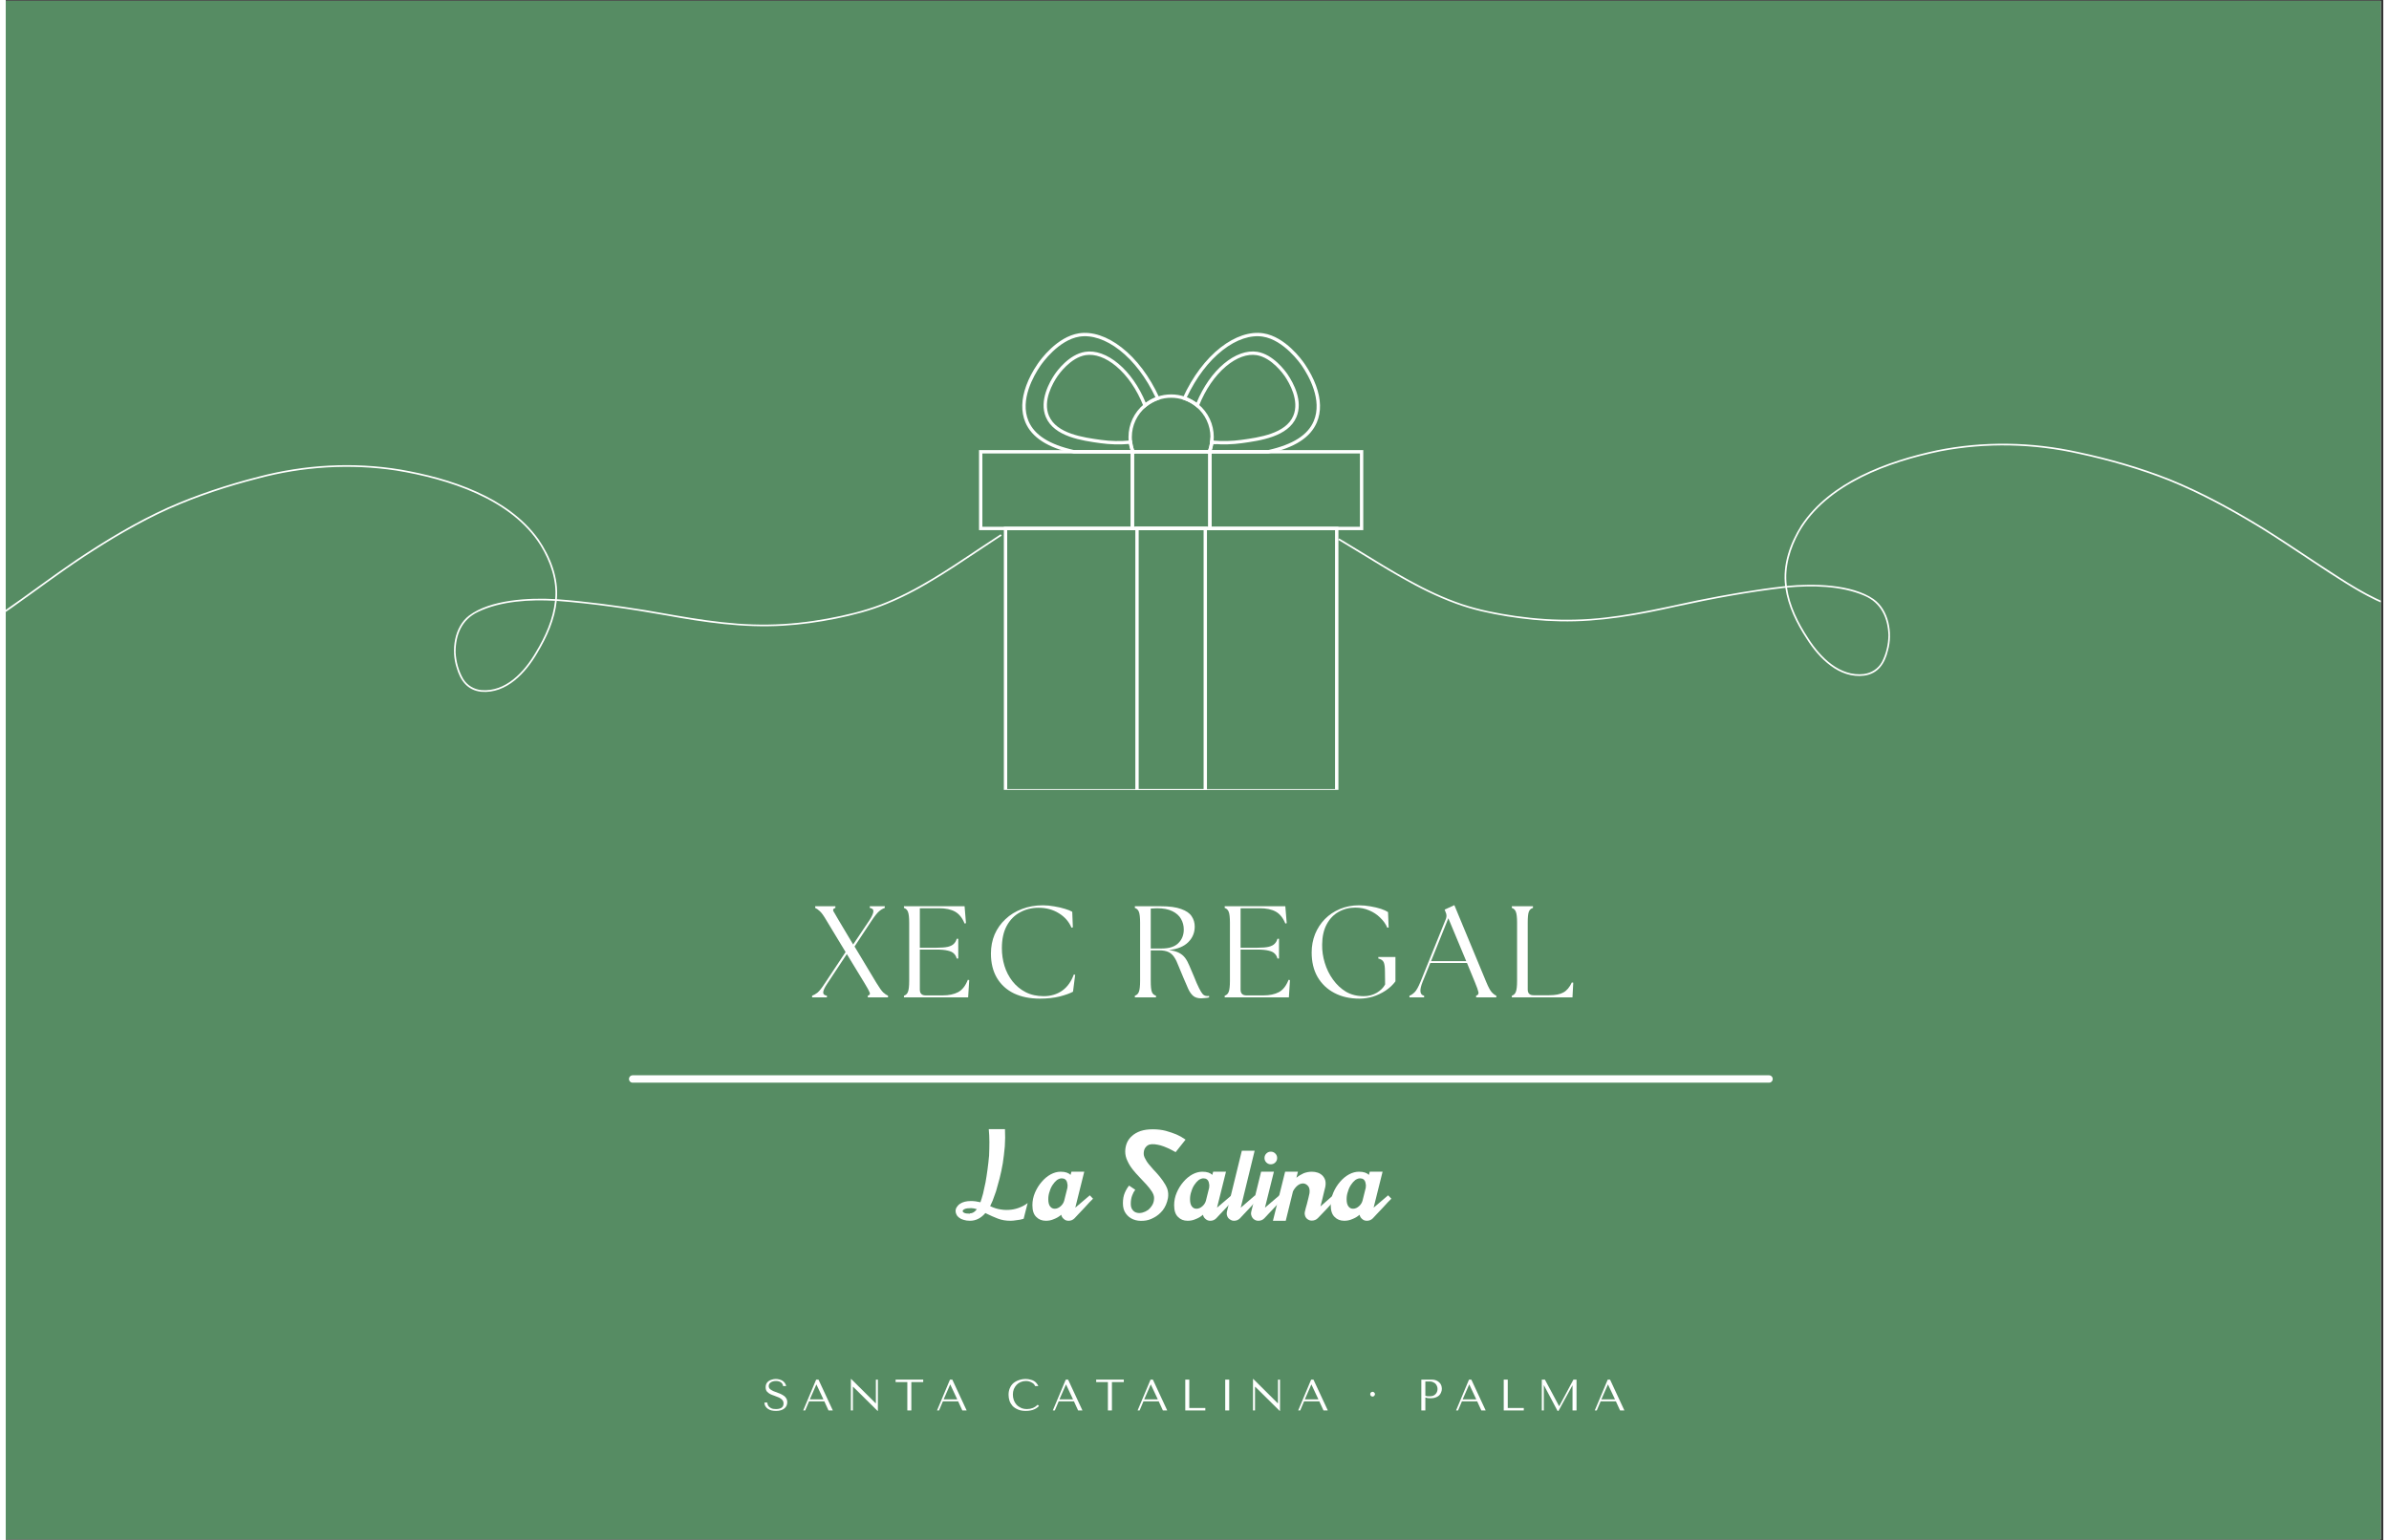 <svg xmlns="http://www.w3.org/2000/svg" xmlns:xlink="http://www.w3.org/1999/xlink" width="321" zoomAndPan="magnify" viewBox="0 0 240.75 156" height="207" preserveAspectRatio="xMidYMid meet" version="1.0"><rect x="0" y="0" width="240.75" height="156" fill="#333333" stroke="none"/><defs><g/><clipPath id="b003d49095"><path d="M 0 0.082 L 240.5 0.082 L 240.5 155.918 L 0 155.918 Z M 0 0.082 " clip-rule="nonzero"/></clipPath><clipPath id="12bf5aec64"><path d="M 119 33.555 L 134 33.555 L 134 46 L 119 46 Z M 119 33.555 " clip-rule="nonzero"/></clipPath><clipPath id="92a5bfe250"><path d="M 102 33.555 L 117 33.555 L 117 46 L 102 46 Z M 102 33.555 " clip-rule="nonzero"/></clipPath><clipPath id="9fee416ba7"><path d="M 101 53 L 135 53 L 135 80.004 L 101 80.004 Z M 101 53 " clip-rule="nonzero"/></clipPath><clipPath id="4016b3730d"><path d="M 114 53 L 122 53 L 122 80.004 L 114 80.004 Z M 114 53 " clip-rule="nonzero"/></clipPath><clipPath id="542e191d2e"><path d="M 98.539 45 L 115 45 L 115 54 L 98.539 54 Z M 98.539 45 " clip-rule="nonzero"/></clipPath><clipPath id="7ca6e2ab10"><path d="M 121 45 L 137.496 45 L 137.496 54 L 121 54 Z M 121 45 " clip-rule="nonzero"/></clipPath><clipPath id="63ea573e67"><path d="M 126 37 L 240.5 37 L 240.5 69 L 126 69 Z M 126 37 " clip-rule="nonzero"/></clipPath><clipPath id="52b524c1f1"><path d="M 264.777 44.895 L 205.562 124.105 L 126.953 65.34 L 186.168 -13.871 Z M 264.777 44.895 " clip-rule="nonzero"/></clipPath><clipPath id="05fc89c3b1"><path d="M 138.355 -49.613 L 60.75 54.203 L 187.367 148.855 L 264.973 45.043 Z M 138.355 -49.613 " clip-rule="nonzero"/></clipPath><clipPath id="0a11b11369"><path d="M 138.406 -49.574 L 60.801 54.238 L 187.125 148.672 L 264.73 44.859 Z M 138.406 -49.574 " clip-rule="nonzero"/></clipPath><clipPath id="4a5a547867"><path d="M 0 41 L 110 41 L 110 71 L 0 71 Z M 0 41 " clip-rule="nonzero"/></clipPath><clipPath id="67b9e69bea"><path d="M 32.898 126.293 L -29.352 49.441 L 46.918 -12.336 L 109.164 64.516 Z M 32.898 126.293 " clip-rule="nonzero"/></clipPath><clipPath id="a034bb6448"><path d="M 93.371 -49.824 L 174.953 50.895 L 52.109 150.395 L -29.473 49.676 Z M 93.371 -49.824 " clip-rule="nonzero"/></clipPath><clipPath id="276e71a674"><path d="M 93.32 -49.785 L 174.902 50.934 L 52.344 150.203 L -29.238 49.484 Z M 93.32 -49.785 " clip-rule="nonzero"/></clipPath></defs><g clip-path="url(#b003d49095)"><path fill="#ffffff" d="M 0 0.082 L 240.5 0.082 L 240.5 155.918 L 0 155.918 Z M 0 0.082 " fill-opacity="1" fill-rule="nonzero"/><path fill="#568c63" d="M 0 0.082 L 240.5 0.082 L 240.5 155.918 L 0 155.918 Z M 0 0.082 " fill-opacity="1" fill-rule="nonzero"/></g><path stroke-linecap="round" transform="matrix(0.749, 0, 0, 0.749, 63.108, 108.916)" fill="none" stroke-linejoin="miter" d="M 0.502 0.498 L 154.13 0.498 " stroke="#ffffff" stroke-width="1" stroke-opacity="1" stroke-miterlimit="4"/><g clip-path="url(#12bf5aec64)"><path fill="#ffffff" d="M 127.863 45.93 L 121.633 45.93 L 121.723 45.699 C 121.84 45.398 121.918 45.082 121.957 44.762 L 121.977 44.598 L 122.25 44.625 C 123.207 44.707 124.168 44.684 125.109 44.555 C 126.902 44.309 129.613 43.934 130.379 42.117 C 131.023 40.594 129.992 38.809 129.52 38.109 C 129.387 37.918 128.191 36.215 126.668 35.973 C 125.719 35.82 124.621 36.219 123.574 37.098 C 122.441 38.047 121.484 39.441 120.812 41.133 L 120.723 41.352 L 120.547 41.203 C 120.176 40.895 119.758 40.664 119.309 40.508 L 119.129 40.445 L 119.207 40.273 C 120.191 38.133 121.512 36.371 123.027 35.191 C 124.48 34.059 126.016 33.551 127.352 33.762 C 129.57 34.117 131.23 36.422 131.543 36.879 C 132.031 37.598 132.414 38.332 132.68 39.055 C 133.188 40.453 133.219 41.707 132.766 42.777 C 132.121 44.309 130.523 45.34 127.879 45.926 Z M 122.121 45.59 L 127.824 45.59 C 130.34 45.027 131.855 44.066 132.453 42.645 C 133.355 40.512 131.922 38.035 131.262 37.07 C 131.082 36.801 129.422 34.438 127.297 34.098 C 126.059 33.902 124.617 34.383 123.238 35.457 C 121.805 36.574 120.547 38.23 119.594 40.25 C 119.945 40.387 120.277 40.57 120.582 40.797 C 121.27 39.148 122.227 37.781 123.355 36.836 C 124.48 35.895 125.676 35.469 126.723 35.633 C 128.352 35.895 129.574 37.582 129.801 37.918 C 130.426 38.84 131.379 40.629 130.695 42.246 C 129.852 44.242 127.027 44.633 125.156 44.891 C 124.207 45.02 123.238 45.047 122.273 44.965 C 122.238 45.18 122.188 45.387 122.121 45.59 Z M 122.121 45.59 " fill-opacity="1" fill-rule="nonzero"/></g><g clip-path="url(#92a5bfe250)"><path fill="#ffffff" d="M 114.387 45.93 L 108.156 45.93 L 108.137 45.926 C 105.496 45.34 103.898 44.309 103.25 42.777 C 102.801 41.707 102.828 40.453 103.34 39.055 C 103.602 38.332 103.984 37.602 104.477 36.879 C 104.785 36.422 106.449 34.117 108.668 33.762 C 110 33.551 111.535 34.059 112.988 35.191 C 114.508 36.371 115.828 38.133 116.809 40.273 L 116.887 40.445 L 116.711 40.508 C 116.262 40.664 115.844 40.898 115.473 41.203 L 115.293 41.352 L 115.207 41.133 C 114.535 39.441 113.578 38.047 112.445 37.098 C 111.398 36.219 110.297 35.82 109.348 35.973 C 107.824 36.215 106.629 37.918 106.5 38.109 C 106.027 38.809 104.992 40.59 105.637 42.117 C 106.406 43.934 109.113 44.309 110.906 44.555 C 111.887 44.691 112.883 44.711 113.875 44.613 L 114.039 44.598 L 114.062 44.762 C 114.09 45 114.141 45.234 114.211 45.461 C 114.238 45.551 114.266 45.625 114.297 45.699 Z M 108.191 45.59 L 113.898 45.59 C 113.895 45.582 113.891 45.574 113.891 45.562 C 113.828 45.371 113.781 45.168 113.746 44.969 C 112.781 45.047 111.812 45.023 110.863 44.891 C 108.992 44.633 106.168 44.242 105.324 42.246 C 104.617 40.566 105.715 38.66 106.219 37.918 C 106.445 37.582 107.664 35.895 109.297 35.637 C 110.344 35.469 111.539 35.895 112.664 36.836 C 113.793 37.781 114.75 39.148 115.438 40.797 C 115.742 40.574 116.074 40.391 116.426 40.25 C 115.473 38.23 114.215 36.578 112.781 35.457 C 111.402 34.383 109.961 33.902 108.723 34.098 C 106.598 34.438 104.938 36.801 104.758 37.07 C 104.098 38.039 102.664 40.516 103.566 42.645 C 104.164 44.066 105.68 45.027 108.191 45.59 Z M 108.191 45.59 " fill-opacity="1" fill-rule="nonzero"/></g><path fill="#ffffff" d="M 121.996 45.93 L 114.023 45.93 L 113.98 45.824 C 113.949 45.742 113.918 45.656 113.891 45.562 C 113.812 45.316 113.754 45.062 113.723 44.805 C 113.703 44.629 113.691 44.449 113.691 44.27 C 113.691 42.977 114.262 41.766 115.258 40.941 C 115.66 40.609 116.109 40.355 116.602 40.184 C 117.055 40.031 117.527 39.949 118.012 39.949 C 118.492 39.949 118.965 40.031 119.418 40.184 C 119.906 40.355 120.359 40.609 120.762 40.941 C 121.758 41.766 122.328 42.977 122.328 44.27 C 122.328 44.414 122.32 44.555 122.305 44.695 L 122.301 44.758 C 122.297 44.77 122.297 44.785 122.297 44.801 C 122.254 45.152 122.168 45.496 122.039 45.824 Z M 114.258 45.59 L 121.762 45.59 C 121.859 45.324 121.922 45.047 121.957 44.762 C 121.961 44.75 121.961 44.73 121.965 44.715 L 121.969 44.66 C 121.98 44.531 121.988 44.398 121.988 44.27 C 121.988 43.078 121.461 41.961 120.547 41.203 C 120.176 40.895 119.758 40.66 119.309 40.504 C 118.891 40.363 118.453 40.289 118.012 40.289 C 117.566 40.289 117.129 40.363 116.711 40.504 C 116.262 40.66 115.844 40.895 115.473 41.203 C 114.559 41.961 114.031 43.078 114.031 44.27 C 114.031 44.434 114.043 44.602 114.062 44.762 C 114.09 45 114.141 45.234 114.215 45.461 C 114.227 45.508 114.242 45.551 114.258 45.59 Z M 114.258 45.59 " fill-opacity="1" fill-rule="nonzero"/><path fill="#ffffff" d="M 122.629 45 L 121.938 44.938 L 121.957 44.762 C 121.961 44.73 121.965 44.695 121.969 44.664 L 122.004 44.258 L 122.27 44.566 C 122.297 44.602 122.328 44.641 122.355 44.676 Z M 122.629 45 " fill-opacity="1" fill-rule="nonzero"/><g clip-path="url(#9fee416ba7)"><path fill="#ffffff" d="M 134.949 80.262 L 101.07 80.262 L 101.07 53.359 L 134.949 53.359 Z M 101.41 79.922 L 134.605 79.922 L 134.605 53.699 L 101.41 53.699 Z M 101.41 79.922 " fill-opacity="1" fill-rule="nonzero"/></g><g clip-path="url(#4016b3730d)"><path fill="#ffffff" d="M 121.637 80.262 L 114.383 80.262 L 114.383 53.359 L 121.637 53.359 Z M 114.723 79.922 L 121.297 79.922 L 121.297 53.699 L 114.723 53.699 Z M 114.723 79.922 " fill-opacity="1" fill-rule="nonzero"/></g><g clip-path="url(#542e191d2e)"><path fill="#ffffff" d="M 114.254 53.699 L 98.555 53.699 L 98.555 45.59 L 114.254 45.59 Z M 98.895 53.359 L 113.914 53.359 L 113.914 45.93 L 98.895 45.93 Z M 98.895 53.359 " fill-opacity="1" fill-rule="nonzero"/></g><g clip-path="url(#7ca6e2ab10)"><path fill="#ffffff" d="M 137.465 53.699 L 121.766 53.699 L 121.766 45.59 L 137.465 45.59 Z M 122.105 53.359 L 137.125 53.359 L 137.125 45.93 L 122.105 45.93 Z M 122.105 53.359 " fill-opacity="1" fill-rule="nonzero"/></g><path fill="#ffffff" d="M 122.105 53.699 L 113.914 53.699 L 113.914 45.59 L 122.105 45.59 Z M 114.254 53.359 L 121.766 53.359 L 121.766 45.93 L 114.254 45.93 Z M 114.254 53.359 " fill-opacity="1" fill-rule="nonzero"/><g fill="#ffffff" fill-opacity="1"><g transform="translate(81.7, 101.026)"><g><path d="M 5.594 0 L 5.594 -0.172 C 5.789 -0.234 5.852 -0.344 5.781 -0.5 C 5.719 -0.664 5.547 -0.977 5.266 -1.438 L 3.469 -4.391 L 1.484 -1.391 C 1.223 -1.004 1.086 -0.711 1.078 -0.516 C 1.066 -0.328 1.191 -0.211 1.453 -0.172 L 1.453 0 L -0.047 0 L -0.047 -0.172 C 0.129 -0.234 0.312 -0.336 0.5 -0.484 C 0.688 -0.641 0.926 -0.941 1.219 -1.391 L 3.344 -4.594 L 1.406 -7.797 C 1.133 -8.266 0.91 -8.578 0.734 -8.734 C 0.566 -8.891 0.41 -9 0.266 -9.062 L 0.266 -9.234 L 2.312 -9.234 L 2.312 -9.062 C 2.102 -9 2.035 -8.891 2.109 -8.734 C 2.191 -8.578 2.375 -8.266 2.656 -7.797 L 4.109 -5.359 L 5.766 -7.828 C 6.016 -8.211 6.145 -8.504 6.156 -8.703 C 6.176 -8.898 6.055 -9.02 5.797 -9.062 L 5.797 -9.234 L 7.312 -9.234 L 7.312 -9.062 C 7.125 -9 6.938 -8.891 6.75 -8.734 C 6.562 -8.578 6.316 -8.273 6.016 -7.828 L 4.25 -5.156 L 6.484 -1.438 C 6.766 -0.977 6.988 -0.664 7.156 -0.5 C 7.332 -0.344 7.492 -0.234 7.641 -0.172 L 7.641 0 Z M 5.594 0 "/></g></g></g><g fill="#ffffff" fill-opacity="1"><g transform="translate(90.281, 101.026)"><g><path d="M 0.672 0 L 0.672 -0.172 C 0.867 -0.234 1.004 -0.363 1.078 -0.562 C 1.16 -0.77 1.203 -1.141 1.203 -1.672 L 1.203 -7.562 C 1.203 -8.102 1.16 -8.473 1.078 -8.672 C 1.004 -8.867 0.867 -9 0.672 -9.062 L 0.672 -9.234 L 6.812 -9.234 L 6.953 -7.516 L 6.812 -7.484 C 6.582 -8.055 6.258 -8.457 5.844 -8.688 C 5.438 -8.914 4.895 -9.031 4.219 -9.031 L 2.281 -9.031 L 2.281 -5.031 L 3.969 -5.031 C 4.469 -5.031 4.852 -5.062 5.125 -5.125 C 5.406 -5.195 5.609 -5.301 5.734 -5.438 C 5.867 -5.57 5.961 -5.738 6.016 -5.938 L 6.172 -5.938 L 6.172 -3.938 L 6.016 -3.938 C 5.961 -4.145 5.867 -4.312 5.734 -4.438 C 5.609 -4.57 5.406 -4.672 5.125 -4.734 C 4.852 -4.805 4.469 -4.844 3.969 -4.844 L 2.281 -4.844 L 2.281 -0.797 C 2.281 -0.398 2.477 -0.203 2.875 -0.203 L 4.594 -0.203 C 5.219 -0.203 5.738 -0.312 6.156 -0.531 C 6.57 -0.75 6.898 -1.164 7.141 -1.781 L 7.281 -1.75 L 7.172 0 Z M 0.672 0 "/></g></g></g><g fill="#ffffff" fill-opacity="1"><g transform="translate(99.073, 101.026)"><g><path d="M 5.656 0.125 C 4.645 0.125 3.766 -0.051 3.016 -0.406 C 2.273 -0.77 1.703 -1.289 1.297 -1.969 C 0.891 -2.656 0.688 -3.477 0.688 -4.438 C 0.688 -5.133 0.812 -5.781 1.062 -6.375 C 1.32 -6.969 1.688 -7.484 2.156 -7.922 C 2.625 -8.367 3.18 -8.711 3.828 -8.953 C 4.473 -9.203 5.18 -9.328 5.953 -9.328 C 6.336 -9.328 6.723 -9.289 7.109 -9.219 C 7.504 -9.156 7.863 -9.07 8.188 -8.969 C 8.508 -8.875 8.754 -8.773 8.922 -8.672 L 8.984 -7.094 L 8.844 -7.062 C 8.594 -7.664 8.172 -8.148 7.578 -8.516 C 6.984 -8.891 6.297 -9.078 5.516 -9.078 C 4.816 -9.078 4.188 -8.922 3.625 -8.609 C 3.062 -8.305 2.613 -7.848 2.281 -7.234 C 1.957 -6.629 1.797 -5.879 1.797 -4.984 C 1.797 -4.367 1.883 -3.77 2.062 -3.188 C 2.238 -2.613 2.508 -2.094 2.875 -1.625 C 3.238 -1.164 3.68 -0.801 4.203 -0.531 C 4.734 -0.258 5.344 -0.125 6.031 -0.125 C 6.738 -0.125 7.359 -0.305 7.891 -0.672 C 8.422 -1.047 8.816 -1.594 9.078 -2.312 L 9.219 -2.297 L 9 -0.578 C 8.695 -0.41 8.25 -0.25 7.656 -0.094 C 7.062 0.051 6.395 0.125 5.656 0.125 Z M 5.656 0.125 "/></g></g></g><g fill="#ffffff" fill-opacity="1"><g transform="translate(109.868, 101.026)"><g/></g></g><g fill="#ffffff" fill-opacity="1"><g transform="translate(113.664, 101.026)"><g><path d="M 7.391 0.094 C 7.055 0.094 6.789 0.016 6.594 -0.141 C 6.395 -0.305 6.223 -0.547 6.078 -0.859 C 5.941 -1.172 5.773 -1.555 5.578 -2.016 C 5.379 -2.473 5.211 -2.875 5.078 -3.219 C 4.953 -3.562 4.812 -3.848 4.656 -4.078 C 4.508 -4.305 4.316 -4.477 4.078 -4.594 C 3.836 -4.707 3.52 -4.766 3.125 -4.766 L 2.281 -4.766 L 2.281 -1.672 C 2.281 -1.141 2.316 -0.77 2.391 -0.562 C 2.461 -0.363 2.602 -0.234 2.812 -0.172 L 2.812 0 L 0.672 0 L 0.672 -0.172 C 0.867 -0.234 1.004 -0.363 1.078 -0.562 C 1.16 -0.77 1.203 -1.141 1.203 -1.672 L 1.203 -7.562 C 1.203 -8.102 1.16 -8.473 1.078 -8.672 C 1.004 -8.867 0.867 -9 0.672 -9.062 L 0.672 -9.234 L 3.266 -9.234 C 4.16 -9.234 4.859 -9.141 5.359 -8.953 C 5.867 -8.773 6.223 -8.531 6.422 -8.219 C 6.629 -7.914 6.734 -7.566 6.734 -7.172 C 6.734 -6.555 6.516 -6.031 6.078 -5.594 C 5.641 -5.156 4.988 -4.891 4.125 -4.797 C 4.531 -4.742 4.859 -4.656 5.109 -4.531 C 5.367 -4.406 5.582 -4.234 5.75 -4.016 C 5.914 -3.797 6.062 -3.531 6.188 -3.219 C 6.32 -2.914 6.473 -2.562 6.641 -2.156 C 6.848 -1.633 7.023 -1.227 7.172 -0.938 C 7.316 -0.645 7.445 -0.438 7.562 -0.312 C 7.688 -0.195 7.828 -0.141 7.984 -0.141 C 8.023 -0.141 8.062 -0.141 8.094 -0.141 C 8.125 -0.141 8.156 -0.145 8.188 -0.156 L 8.188 0 C 8.094 0.031 7.969 0.051 7.812 0.062 C 7.656 0.082 7.516 0.094 7.391 0.094 Z M 2.281 -4.953 L 3.391 -4.953 C 4.141 -4.953 4.695 -5.129 5.062 -5.484 C 5.438 -5.848 5.625 -6.312 5.625 -6.875 C 5.625 -7.27 5.531 -7.629 5.344 -7.953 C 5.164 -8.273 4.875 -8.535 4.469 -8.734 C 4.07 -8.93 3.551 -9.031 2.906 -9.031 C 2.801 -9.031 2.695 -9.023 2.594 -9.016 C 2.488 -9.016 2.383 -9.008 2.281 -9 Z M 2.281 -4.953 "/></g></g></g><g fill="#ffffff" fill-opacity="1"><g transform="translate(122.76, 101.026)"><g><path d="M 0.672 0 L 0.672 -0.172 C 0.867 -0.234 1.004 -0.363 1.078 -0.562 C 1.16 -0.77 1.203 -1.141 1.203 -1.672 L 1.203 -7.562 C 1.203 -8.102 1.16 -8.473 1.078 -8.672 C 1.004 -8.867 0.867 -9 0.672 -9.062 L 0.672 -9.234 L 6.812 -9.234 L 6.953 -7.516 L 6.812 -7.484 C 6.582 -8.055 6.258 -8.457 5.844 -8.688 C 5.438 -8.914 4.895 -9.031 4.219 -9.031 L 2.281 -9.031 L 2.281 -5.031 L 3.969 -5.031 C 4.469 -5.031 4.852 -5.062 5.125 -5.125 C 5.406 -5.195 5.609 -5.301 5.734 -5.438 C 5.867 -5.57 5.961 -5.738 6.016 -5.938 L 6.172 -5.938 L 6.172 -3.938 L 6.016 -3.938 C 5.961 -4.145 5.867 -4.312 5.734 -4.438 C 5.609 -4.57 5.406 -4.672 5.125 -4.734 C 4.852 -4.805 4.469 -4.844 3.969 -4.844 L 2.281 -4.844 L 2.281 -0.797 C 2.281 -0.398 2.477 -0.203 2.875 -0.203 L 4.594 -0.203 C 5.219 -0.203 5.738 -0.312 6.156 -0.531 C 6.57 -0.75 6.898 -1.164 7.141 -1.781 L 7.281 -1.75 L 7.172 0 Z M 0.672 0 "/></g></g></g><g fill="#ffffff" fill-opacity="1"><g transform="translate(131.551, 101.026)"><g><path d="M 5.531 0.125 C 4.562 0.125 3.711 -0.066 2.984 -0.453 C 2.254 -0.836 1.688 -1.379 1.281 -2.078 C 0.883 -2.773 0.688 -3.598 0.688 -4.547 C 0.688 -5.203 0.801 -5.82 1.031 -6.406 C 1.27 -6.988 1.598 -7.492 2.016 -7.922 C 2.441 -8.359 2.953 -8.703 3.547 -8.953 C 4.141 -9.203 4.785 -9.328 5.484 -9.328 C 5.879 -9.328 6.27 -9.289 6.656 -9.219 C 7.039 -9.156 7.391 -9.07 7.703 -8.969 C 8.016 -8.863 8.254 -8.754 8.422 -8.641 L 8.484 -7.078 L 8.344 -7.062 C 8.188 -7.438 7.945 -7.773 7.625 -8.078 C 7.312 -8.391 6.941 -8.633 6.516 -8.812 C 6.086 -9 5.617 -9.094 5.109 -9.094 C 4.473 -9.094 3.906 -8.945 3.406 -8.656 C 2.906 -8.375 2.504 -7.953 2.203 -7.391 C 1.91 -6.836 1.758 -6.16 1.75 -5.359 C 1.738 -4.734 1.828 -4.113 2.016 -3.5 C 2.203 -2.883 2.477 -2.32 2.844 -1.812 C 3.207 -1.301 3.645 -0.891 4.156 -0.578 C 4.676 -0.273 5.273 -0.125 5.953 -0.125 C 6.441 -0.125 6.883 -0.238 7.281 -0.469 C 7.676 -0.707 7.957 -0.988 8.125 -1.312 L 8.109 -2.656 C 8.109 -3.07 8.066 -3.375 7.984 -3.562 C 7.898 -3.75 7.719 -3.875 7.438 -3.938 L 7.438 -4.094 L 9.172 -4.094 L 9.172 -1.625 C 8.91 -1.27 8.578 -0.957 8.172 -0.688 C 7.773 -0.426 7.348 -0.223 6.891 -0.078 C 6.441 0.055 5.988 0.125 5.531 0.125 Z M 5.531 0.125 "/></g></g></g><g fill="#ffffff" fill-opacity="1"><g transform="translate(142.36, 101.026)"><g><path d="M -0.219 0 L -0.219 -0.172 C -0.039 -0.234 0.133 -0.352 0.312 -0.531 C 0.488 -0.707 0.68 -1.051 0.891 -1.562 L 3.484 -7.984 C 3.555 -8.203 3.547 -8.41 3.453 -8.609 L 3.344 -8.891 L 4.328 -9.344 L 7.562 -1.547 C 7.77 -1.047 7.953 -0.707 8.109 -0.531 C 8.273 -0.352 8.43 -0.234 8.578 -0.172 L 8.578 0 L 6.531 0 L 6.531 -0.172 C 6.727 -0.234 6.805 -0.352 6.766 -0.531 C 6.734 -0.707 6.613 -1.047 6.406 -1.547 L 5.609 -3.484 L 1.891 -3.484 L 1.109 -1.562 C 0.773 -0.719 0.828 -0.254 1.266 -0.172 L 1.266 0 Z M 1.969 -3.672 L 5.531 -3.672 L 3.719 -8.016 Z M 1.969 -3.672 "/></g></g></g><g fill="#ffffff" fill-opacity="1"><g transform="translate(151.837, 101.026)"><g><path d="M 0.672 0 L 0.672 -0.172 C 0.867 -0.234 1.004 -0.363 1.078 -0.562 C 1.16 -0.77 1.203 -1.141 1.203 -1.672 L 1.203 -7.562 C 1.203 -8.102 1.16 -8.473 1.078 -8.672 C 1.004 -8.867 0.867 -9 0.672 -9.062 L 0.672 -9.234 L 2.812 -9.234 L 2.812 -9.062 C 2.602 -9 2.461 -8.867 2.391 -8.672 C 2.316 -8.473 2.281 -8.102 2.281 -7.562 L 2.281 -0.797 C 2.281 -0.41 2.477 -0.219 2.875 -0.219 L 4.438 -0.219 C 5.07 -0.219 5.555 -0.312 5.891 -0.5 C 6.234 -0.688 6.52 -1.023 6.75 -1.516 L 6.891 -1.484 L 6.812 0 Z M 0.672 0 "/></g></g></g><g clip-path="url(#63ea573e67)"><g clip-path="url(#52b524c1f1)"><g clip-path="url(#05fc89c3b1)"><g clip-path="url(#0a11b11369)"><path fill="#ffffff" d="M 188.168 68.27 C 185.719 68.559 183.754 66.574 182.539 64.668 C 181.508 63.105 180.645 61.383 180.375 59.516 C 182.898 59.281 185.859 59.32 188.211 60.34 C 189.898 61.062 190.578 62.574 190.641 64.332 C 190.633 65.273 190.41 66.23 189.973 67.066 C 189.602 67.73 188.91 68.176 188.156 68.27 Z M 188.195 68.434 C 189.621 68.234 190.289 67.188 190.602 65.871 C 191.098 64.133 190.688 61.777 189.145 60.684 C 186.922 59.141 182.98 59.094 180.355 59.348 C 180.102 57.438 180.699 55.527 181.617 53.867 C 184.402 49.016 190.719 46.773 195.934 45.707 C 200.578 44.82 205.379 44.941 209.984 45.98 C 213.074 46.648 216.129 47.527 219.07 48.691 C 222.133 49.934 225.055 51.512 227.883 53.219 C 230.418 54.75 232.848 56.449 235.336 58.062 C 237.355 59.363 239.398 60.676 241.668 61.496 C 243.227 62.047 244.883 62.398 246.547 62.277 C 249.531 62.059 252.352 60.605 254.426 58.473 C 256.598 56.211 257.895 53.246 258.59 50.215 C 259.047 48.207 259.039 46.109 258.656 44.09 C 258.289 42.039 257.402 40.094 256.012 38.531 C 255.906 38.387 254.898 37.305 254.742 37.594 C 254.711 37.695 254.844 37.711 254.902 37.746 C 255.621 38.215 256.141 38.93 256.645 39.613 C 258.402 42.082 258.914 45.246 258.73 48.219 C 258.332 51.891 256.844 55.707 254.27 58.391 C 251.641 61.082 247.711 62.699 243.949 61.941 C 241.172 61.438 238.688 60.008 236.34 58.504 C 233.77 56.871 231.27 55.121 228.684 53.508 C 225.637 51.637 222.492 49.898 219.176 48.551 C 216.164 47.352 213.031 46.461 209.859 45.781 C 205.156 44.738 200.25 44.652 195.527 45.617 C 190.527 46.695 184.742 48.793 181.809 53.223 C 180.668 55.043 179.906 57.199 180.184 59.367 C 177.195 59.703 174.234 60.227 171.285 60.816 C 167.188 61.688 163.074 62.68 158.867 62.762 C 156.863 62.812 154.859 62.672 152.879 62.391 C 151.035 62.121 149.195 61.77 147.43 61.176 C 143.742 59.926 140.438 57.832 137.133 55.812 C 131.008 52.066 124.711 48.523 117.961 46.027 C 114.582 44.801 111.055 44.062 107.5 43.559 C 103.395 42.918 99.215 42.902 95.098 43.43 C 90.68 43.934 86.371 45.066 82.082 46.207 C 75.895 47.906 69.734 49.836 63.914 52.559 C 62.883 53.047 61.867 53.574 60.879 54.148 C 60.84 54.172 60.824 54.223 60.844 54.262 C 60.867 54.305 60.918 54.32 60.961 54.297 C 61.586 53.934 62.223 53.59 62.867 53.262 C 64.395 52.488 65.957 51.801 67.539 51.156 C 72.973 48.973 78.594 47.277 84.258 45.809 C 88.34 44.727 92.477 43.801 96.691 43.43 C 100.605 43.031 104.547 43.223 108.422 43.867 C 112.078 44.414 115.695 45.289 119.137 46.648 C 125.031 48.98 130.602 52.039 136.008 55.328 C 139.527 57.445 142.984 59.75 146.867 61.156 C 148.547 61.773 150.301 62.148 152.062 62.438 C 153.836 62.719 155.625 62.906 157.422 62.934 C 161.398 63.02 165.336 62.297 169.203 61.43 C 172.84 60.641 176.508 59.953 180.207 59.535 C 180.477 61.406 181.332 63.133 182.359 64.703 C 183.613 66.688 185.656 68.754 188.195 68.434 " fill-opacity="1" fill-rule="nonzero"/></g></g></g></g><g clip-path="url(#4a5a547867)"><g clip-path="url(#67b9e69bea)"><g clip-path="url(#a034bb6448)"><g clip-path="url(#276e71a674)"><path fill="#ffffff" d="M 48.176 69.902 C 50.637 70.098 52.52 68.039 53.66 66.086 C 54.629 64.484 55.426 62.73 55.621 60.855 C 53.094 60.715 50.137 60.871 47.824 61.98 C 46.168 62.766 45.551 64.305 45.555 66.066 C 45.598 67.004 45.855 67.953 46.328 68.77 C 46.723 69.418 47.43 69.84 48.188 69.902 Z M 48.156 70.07 C 46.723 69.922 46.016 68.902 45.648 67.602 C 45.09 65.883 45.406 63.512 46.906 62.359 C 49.066 60.73 53.004 60.531 55.637 60.684 C 55.816 58.766 55.145 56.879 54.16 55.254 C 51.191 50.516 44.793 48.52 39.539 47.66 C 34.867 46.953 30.074 47.258 25.512 48.48 C 22.449 49.262 19.43 50.262 16.539 51.539 C 13.523 52.898 10.668 54.59 7.906 56.406 C 5.434 58.035 3.07 59.828 0.648 61.535 C -1.32 62.914 -3.309 64.305 -5.543 65.215 C -7.082 65.824 -8.727 66.238 -10.391 66.184 C -13.383 66.082 -16.258 64.738 -18.41 62.688 C -20.672 60.516 -22.082 57.598 -22.895 54.598 C -23.43 52.609 -23.504 50.516 -23.195 48.48 C -22.914 46.418 -22.098 44.438 -20.773 42.824 C -20.668 42.676 -19.707 41.551 -19.539 41.836 C -19.504 41.938 -19.637 41.957 -19.691 41.996 C -20.395 42.492 -20.887 43.227 -21.359 43.93 C -23.02 46.465 -23.41 49.645 -23.109 52.609 C -22.574 56.262 -20.938 60.016 -18.258 62.602 C -15.527 65.188 -11.535 66.648 -7.809 65.746 C -5.051 65.137 -2.629 63.609 -0.34 62.016 C 2.168 60.285 4.598 58.438 7.117 56.727 C 10.09 54.738 13.164 52.879 16.426 51.402 C 19.391 50.09 22.484 49.074 25.625 48.273 C 30.285 47.051 35.188 46.773 39.945 47.555 C 44.98 48.434 50.844 50.309 53.945 54.621 C 55.156 56.395 56 58.52 55.809 60.695 C 58.809 60.914 61.789 61.324 64.758 61.797 C 68.887 62.508 73.031 63.34 77.242 63.262 C 79.246 63.234 81.242 63.016 83.211 62.656 C 85.043 62.316 86.867 61.891 88.609 61.23 C 92.246 59.84 95.465 57.617 98.688 55.473 C 104.664 51.492 110.816 47.703 117.465 44.949 C 120.793 43.594 124.293 42.719 127.824 42.074 C 131.902 41.277 136.074 41.098 140.211 41.465 C 144.648 41.797 148.996 42.758 153.328 43.734 C 159.574 45.191 165.805 46.879 171.727 49.375 C 172.777 49.82 173.812 50.312 174.82 50.848 C 174.863 50.867 174.879 50.918 174.859 50.957 C 174.84 51 174.785 51.02 174.746 50.996 C 174.105 50.66 173.457 50.34 172.801 50.035 C 171.246 49.324 169.656 48.695 168.047 48.113 C 162.535 46.141 156.852 44.668 151.137 43.418 C 147.012 42.496 142.848 41.734 138.621 41.527 C 134.695 41.277 130.762 41.625 126.914 42.422 C 123.281 43.109 119.703 44.125 116.316 45.613 C 110.516 48.172 105.07 51.449 99.793 54.945 C 96.359 57.195 92.996 59.633 89.168 61.191 C 87.516 61.871 85.777 62.316 84.027 62.672 C 82.27 63.023 80.488 63.277 78.695 63.379 C 74.719 63.617 70.762 63.047 66.863 62.332 C 63.199 61.684 59.504 61.141 55.793 60.863 C 55.598 62.746 54.809 64.504 53.844 66.113 C 52.668 68.145 50.707 70.285 48.156 70.07 " fill-opacity="1" fill-rule="nonzero"/></g></g></g></g><g fill="#ffffff" fill-opacity="1"><g transform="translate(76.652, 142.864)"><g><path d="M 0.172 -0.797 C 0.172 -0.66 0.203 -0.539 0.266 -0.438 C 0.328 -0.332 0.41 -0.242 0.516 -0.172 C 0.617 -0.098 0.742 -0.039 0.891 0 C 1.035 0.031 1.191 0.047 1.359 0.047 C 1.535 0.047 1.691 0.023 1.828 -0.016 C 1.961 -0.055 2.078 -0.113 2.172 -0.188 C 2.273 -0.258 2.352 -0.352 2.406 -0.469 C 2.457 -0.582 2.484 -0.703 2.484 -0.828 C 2.484 -1.016 2.438 -1.164 2.344 -1.281 C 2.258 -1.406 2.145 -1.504 2 -1.578 C 1.863 -1.66 1.711 -1.727 1.547 -1.781 C 1.391 -1.832 1.238 -1.891 1.094 -1.953 C 0.957 -2.016 0.844 -2.082 0.75 -2.156 C 0.656 -2.238 0.609 -2.344 0.609 -2.469 C 0.609 -2.539 0.625 -2.609 0.656 -2.672 C 0.688 -2.734 0.734 -2.785 0.797 -2.828 C 0.859 -2.879 0.93 -2.914 1.016 -2.938 C 1.109 -2.969 1.219 -2.984 1.344 -2.984 C 1.531 -2.984 1.691 -2.941 1.828 -2.859 C 1.961 -2.773 2.039 -2.645 2.062 -2.469 L 2.375 -2.469 C 2.352 -2.582 2.312 -2.68 2.25 -2.766 C 2.188 -2.859 2.109 -2.938 2.016 -3 C 1.922 -3.062 1.812 -3.109 1.688 -3.141 C 1.57 -3.172 1.445 -3.188 1.312 -3.188 C 1.176 -3.188 1.047 -3.164 0.922 -3.125 C 0.797 -3.094 0.688 -3.039 0.594 -2.969 C 0.5 -2.906 0.426 -2.82 0.375 -2.719 C 0.32 -2.613 0.297 -2.492 0.297 -2.359 C 0.297 -2.18 0.336 -2.035 0.422 -1.922 C 0.516 -1.816 0.629 -1.727 0.766 -1.656 C 0.898 -1.594 1.047 -1.535 1.203 -1.484 C 1.359 -1.43 1.504 -1.375 1.641 -1.312 C 1.773 -1.25 1.883 -1.172 1.969 -1.078 C 2.062 -0.984 2.109 -0.859 2.109 -0.703 C 2.109 -0.504 2.035 -0.359 1.891 -0.266 C 1.754 -0.18 1.57 -0.141 1.344 -0.141 C 1.145 -0.141 0.988 -0.164 0.875 -0.219 C 0.77 -0.27 0.688 -0.328 0.625 -0.391 C 0.562 -0.461 0.52 -0.535 0.5 -0.609 C 0.477 -0.68 0.469 -0.742 0.469 -0.797 Z M 0.172 -0.797 "/></g></g></g><g fill="#ffffff" fill-opacity="1"><g transform="translate(80.611, 142.864)"><g><path d="M 2.281 -0.922 L 2.703 0 L 3.141 0 L 1.688 -3.125 L 1.453 -3.125 L 0.141 0 L 0.344 0 L 0.734 -0.922 Z M 2.188 -1.125 L 0.812 -1.125 L 1.469 -2.625 L 1.484 -2.625 Z M 2.188 -1.125 "/></g></g></g><g fill="#ffffff" fill-opacity="1"><g transform="translate(85.049, 142.864)"><g><path d="M 3.062 -3.125 L 3.062 -0.734 L 3.031 -0.734 L 0.562 -3.188 L 0.531 -3.188 L 0.531 0 L 0.734 0 L 0.734 -2.391 L 0.766 -2.391 L 3.234 0.047 L 3.266 0.047 L 3.266 -3.125 Z M 3.062 -3.125 "/></g></g></g><g fill="#ffffff" fill-opacity="1"><g transform="translate(90.014, 142.864)"><g><path d="M 1.688 0 L 1.688 -2.875 L 2.891 -2.875 L 2.891 -3.125 L 0.094 -3.125 L 0.094 -2.875 L 1.281 -2.875 L 1.281 0 Z M 1.688 0 "/></g></g></g><g fill="#ffffff" fill-opacity="1"><g transform="translate(94.162, 142.864)"><g><path d="M 2.281 -0.922 L 2.703 0 L 3.141 0 L 1.688 -3.125 L 1.453 -3.125 L 0.141 0 L 0.344 0 L 0.734 -0.922 Z M 2.188 -1.125 L 0.812 -1.125 L 1.469 -2.625 L 1.484 -2.625 Z M 2.188 -1.125 "/></g></g></g><g fill="#ffffff" fill-opacity="1"><g transform="translate(98.599, 142.864)"><g/></g></g><g fill="#ffffff" fill-opacity="1"><g transform="translate(101.328, 142.864)"><g><path d="M 3.172 -0.578 C 2.867 -0.285 2.508 -0.141 2.094 -0.141 C 1.852 -0.141 1.645 -0.18 1.469 -0.266 C 1.289 -0.348 1.141 -0.457 1.016 -0.594 C 0.898 -0.727 0.812 -0.879 0.75 -1.047 C 0.688 -1.223 0.656 -1.41 0.656 -1.609 C 0.656 -1.805 0.688 -1.988 0.75 -2.156 C 0.82 -2.32 0.914 -2.469 1.031 -2.594 C 1.145 -2.719 1.281 -2.812 1.438 -2.875 C 1.602 -2.945 1.781 -2.984 1.969 -2.984 C 2.094 -2.984 2.207 -2.969 2.312 -2.938 C 2.414 -2.906 2.508 -2.863 2.594 -2.812 C 2.676 -2.77 2.742 -2.719 2.797 -2.656 C 2.848 -2.594 2.883 -2.531 2.906 -2.469 L 3.234 -2.469 C 3.191 -2.57 3.133 -2.664 3.062 -2.75 C 2.988 -2.844 2.898 -2.922 2.797 -2.984 C 2.691 -3.047 2.566 -3.094 2.422 -3.125 C 2.285 -3.164 2.129 -3.188 1.953 -3.188 C 1.691 -3.188 1.453 -3.145 1.234 -3.062 C 1.023 -2.988 0.844 -2.883 0.688 -2.75 C 0.539 -2.613 0.426 -2.445 0.344 -2.25 C 0.258 -2.051 0.219 -1.832 0.219 -1.594 C 0.219 -1.383 0.25 -1.18 0.312 -0.984 C 0.383 -0.785 0.488 -0.609 0.625 -0.453 C 0.77 -0.305 0.953 -0.188 1.172 -0.094 C 1.391 0 1.648 0.047 1.953 0.047 C 2.141 0.047 2.305 0.031 2.453 0 C 2.609 -0.031 2.738 -0.07 2.844 -0.125 C 2.957 -0.176 3.051 -0.234 3.125 -0.297 C 3.207 -0.359 3.266 -0.41 3.297 -0.453 Z M 3.172 -0.578 "/></g></g></g><g fill="#ffffff" fill-opacity="1"><g transform="translate(105.887, 142.864)"><g><path d="M 2.281 -0.922 L 2.703 0 L 3.141 0 L 1.688 -3.125 L 1.453 -3.125 L 0.141 0 L 0.344 0 L 0.734 -0.922 Z M 2.188 -1.125 L 0.812 -1.125 L 1.469 -2.625 L 1.484 -2.625 Z M 2.188 -1.125 "/></g></g></g><g fill="#ffffff" fill-opacity="1"><g transform="translate(110.325, 142.864)"><g><path d="M 1.688 0 L 1.688 -2.875 L 2.891 -2.875 L 2.891 -3.125 L 0.094 -3.125 L 0.094 -2.875 L 1.281 -2.875 L 1.281 0 Z M 1.688 0 "/></g></g></g><g fill="#ffffff" fill-opacity="1"><g transform="translate(114.472, 142.864)"><g><path d="M 2.281 -0.922 L 2.703 0 L 3.141 0 L 1.688 -3.125 L 1.453 -3.125 L 0.141 0 L 0.344 0 L 0.734 -0.922 Z M 2.188 -1.125 L 0.812 -1.125 L 1.469 -2.625 L 1.484 -2.625 Z M 2.188 -1.125 "/></g></g></g><g fill="#ffffff" fill-opacity="1"><g transform="translate(118.91, 142.864)"><g><path d="M 0.531 0 L 0.531 -3.125 L 0.938 -3.125 L 0.938 -0.25 L 2.562 -0.25 L 2.562 0 Z M 0.531 0 "/></g></g></g><g fill="#ffffff" fill-opacity="1"><g transform="translate(122.766, 142.864)"><g><path d="M 0.719 -3.125 L 0.719 0 L 1.125 0 L 1.125 -3.125 Z M 0.719 -3.125 "/></g></g></g><g fill="#ffffff" fill-opacity="1"><g transform="translate(125.768, 142.864)"><g><path d="M 3.062 -3.125 L 3.062 -0.734 L 3.031 -0.734 L 0.562 -3.188 L 0.531 -3.188 L 0.531 0 L 0.734 0 L 0.734 -2.391 L 0.766 -2.391 L 3.234 0.047 L 3.266 0.047 L 3.266 -3.125 Z M 3.062 -3.125 "/></g></g></g><g fill="#ffffff" fill-opacity="1"><g transform="translate(130.734, 142.864)"><g><path d="M 2.281 -0.922 L 2.703 0 L 3.141 0 L 1.688 -3.125 L 1.453 -3.125 L 0.141 0 L 0.344 0 L 0.734 -0.922 Z M 2.188 -1.125 L 0.812 -1.125 L 1.469 -2.625 L 1.484 -2.625 Z M 2.188 -1.125 "/></g></g></g><g fill="#ffffff" fill-opacity="1"><g transform="translate(135.172, 142.864)"><g/></g></g><g fill="#ffffff" fill-opacity="1"><g transform="translate(137.901, 142.864)"><g><path d="M 0.266 -1.656 C 0.266 -1.594 0.285 -1.535 0.328 -1.484 C 0.379 -1.43 0.441 -1.406 0.516 -1.406 C 0.578 -1.406 0.629 -1.43 0.672 -1.484 C 0.723 -1.535 0.75 -1.594 0.75 -1.656 C 0.75 -1.719 0.723 -1.77 0.672 -1.812 C 0.629 -1.863 0.578 -1.891 0.516 -1.891 C 0.441 -1.891 0.379 -1.863 0.328 -1.812 C 0.285 -1.77 0.266 -1.719 0.266 -1.656 Z M 0.266 -1.656 "/></g></g></g><g fill="#ffffff" fill-opacity="1"><g transform="translate(140.084, 142.864)"><g/></g></g><g fill="#ffffff" fill-opacity="1"><g transform="translate(142.813, 142.864)"><g><path d="M 0.938 -1.312 C 1.02 -1.289 1.102 -1.27 1.188 -1.25 C 1.281 -1.238 1.379 -1.234 1.484 -1.234 C 1.672 -1.234 1.832 -1.258 1.969 -1.312 C 2.113 -1.363 2.234 -1.43 2.328 -1.516 C 2.422 -1.609 2.488 -1.711 2.531 -1.828 C 2.582 -1.941 2.609 -2.062 2.609 -2.188 C 2.609 -2.312 2.586 -2.43 2.547 -2.547 C 2.504 -2.66 2.438 -2.758 2.344 -2.844 C 2.258 -2.926 2.156 -2.992 2.031 -3.047 C 1.906 -3.098 1.754 -3.125 1.578 -3.125 L 0.531 -3.125 L 0.531 0 L 0.938 0 Z M 0.938 -2.938 L 1.406 -2.938 C 1.531 -2.938 1.641 -2.91 1.734 -2.859 C 1.836 -2.816 1.922 -2.758 1.984 -2.688 C 2.047 -2.613 2.094 -2.531 2.125 -2.438 C 2.156 -2.352 2.172 -2.266 2.172 -2.172 C 2.172 -2.086 2.156 -2 2.125 -1.906 C 2.094 -1.82 2.047 -1.742 1.984 -1.672 C 1.922 -1.598 1.844 -1.539 1.75 -1.5 C 1.656 -1.457 1.539 -1.438 1.406 -1.438 C 1.312 -1.438 1.223 -1.438 1.141 -1.438 C 1.066 -1.445 1 -1.461 0.938 -1.484 Z M 0.938 -2.938 "/></g></g></g><g fill="#ffffff" fill-opacity="1"><g transform="translate(146.719, 142.864)"><g><path d="M 2.281 -0.922 L 2.703 0 L 3.141 0 L 1.688 -3.125 L 1.453 -3.125 L 0.141 0 L 0.344 0 L 0.734 -0.922 Z M 2.188 -1.125 L 0.812 -1.125 L 1.469 -2.625 L 1.484 -2.625 Z M 2.188 -1.125 "/></g></g></g><g fill="#ffffff" fill-opacity="1"><g transform="translate(151.157, 142.864)"><g><path d="M 0.531 0 L 0.531 -3.125 L 0.938 -3.125 L 0.938 -0.25 L 2.562 -0.25 L 2.562 0 Z M 0.531 0 "/></g></g></g><g fill="#ffffff" fill-opacity="1"><g transform="translate(155.013, 142.864)"><g><path d="M 0.844 -3.125 L 0.531 -3.125 L 0.531 0 L 0.734 0 L 0.734 -2.547 L 0.75 -2.547 L 2.125 0.047 L 2.219 0.047 L 3.625 -2.531 L 3.641 -2.531 L 3.641 0 L 4.047 0 L 4.047 -3.125 L 3.734 -3.125 L 2.297 -0.438 L 2.281 -0.438 Z M 0.844 -3.125 "/></g></g></g><g fill="#ffffff" fill-opacity="1"><g transform="translate(160.766, 142.864)"><g><path d="M 2.281 -0.922 L 2.703 0 L 3.141 0 L 1.688 -3.125 L 1.453 -3.125 L 0.141 0 L 0.344 0 L 0.734 -0.922 Z M 2.188 -1.125 L 0.812 -1.125 L 1.469 -2.625 L 1.484 -2.625 Z M 2.188 -1.125 "/></g></g></g><g fill="#ffffff" fill-opacity="1"><g transform="translate(96.183, 123.651)"><g><path d="M 6.891 -0.203 C 6.66 -0.129 6.426 -0.082 6.188 -0.062 C 5.945 -0.02 5.738 0 5.562 0 C 5.094 0 4.664 -0.07 4.281 -0.219 C 3.906 -0.363 3.523 -0.531 3.141 -0.719 L 3.016 -0.781 C 2.566 -0.258 2.047 0 1.453 0 C 1.211 0 1 -0.031 0.812 -0.094 C 0.625 -0.145 0.473 -0.219 0.359 -0.312 C 0.234 -0.406 0.145 -0.508 0.094 -0.625 C 0.031 -0.738 0 -0.859 0 -0.984 C 0 -1.129 0.039 -1.266 0.125 -1.391 C 0.207 -1.523 0.32 -1.641 0.469 -1.734 C 0.738 -1.91 1.102 -2 1.562 -2 C 1.863 -2 2.18 -1.957 2.516 -1.875 C 2.598 -2.113 2.688 -2.406 2.781 -2.75 C 2.863 -3.094 2.945 -3.473 3.031 -3.891 C 3.102 -4.297 3.172 -4.734 3.234 -5.203 C 3.297 -5.66 3.348 -6.125 3.391 -6.594 C 3.41 -7.062 3.422 -7.523 3.422 -7.984 C 3.422 -8.441 3.398 -8.875 3.359 -9.281 L 5 -9.281 C 5.031 -8.695 5.023 -8.113 4.984 -7.531 C 4.93 -6.938 4.863 -6.367 4.781 -5.828 C 4.688 -5.285 4.578 -4.77 4.453 -4.281 C 4.328 -3.801 4.207 -3.367 4.094 -2.984 C 3.969 -2.609 3.852 -2.289 3.75 -2.031 C 3.633 -1.77 3.551 -1.586 3.5 -1.484 C 3.863 -1.305 4.227 -1.191 4.594 -1.141 C 4.945 -1.086 5.297 -1.082 5.641 -1.125 C 5.961 -1.164 6.27 -1.25 6.562 -1.375 C 6.844 -1.488 7.086 -1.629 7.297 -1.797 Z M 1.453 -0.75 C 1.586 -0.75 1.711 -0.785 1.828 -0.859 C 1.941 -0.93 2.051 -1.035 2.156 -1.172 C 2.051 -1.203 1.953 -1.227 1.859 -1.25 C 1.754 -1.27 1.66 -1.281 1.578 -1.281 C 1.273 -1.281 1.055 -1.25 0.922 -1.188 C 0.785 -1.125 0.719 -1.055 0.719 -0.984 C 0.719 -0.91 0.773 -0.848 0.891 -0.797 C 0.992 -0.742 1.18 -0.719 1.453 -0.719 Z M 1.453 -0.75 "/></g></g></g><g fill="#ffffff" fill-opacity="1"><g transform="translate(104.023, 123.651)"><g><path d="M 6.078 -2.234 C 6.004 -2.16 5.883 -2.039 5.719 -1.875 C 5.562 -1.695 5.391 -1.508 5.203 -1.312 C 5.016 -1.102 4.828 -0.906 4.641 -0.719 C 4.461 -0.52 4.316 -0.363 4.203 -0.25 C 4.035 -0.082 3.832 0 3.594 0 C 3.406 0 3.242 -0.062 3.109 -0.188 C 2.973 -0.301 2.891 -0.441 2.859 -0.609 C 2.641 -0.422 2.395 -0.273 2.125 -0.172 C 1.863 -0.055 1.594 0 1.312 0 C 0.906 0 0.578 -0.129 0.328 -0.391 C 0.066 -0.641 -0.062 -1.035 -0.062 -1.578 C -0.062 -2.016 0.023 -2.441 0.203 -2.859 C 0.379 -3.266 0.602 -3.625 0.875 -3.938 C 1.145 -4.258 1.453 -4.516 1.797 -4.703 C 2.129 -4.879 2.461 -4.969 2.797 -4.969 C 3.266 -4.969 3.598 -4.859 3.797 -4.641 L 3.891 -4.969 L 5.188 -4.969 L 4.281 -1.328 L 5.75 -2.578 Z M 3.484 -3.344 C 3.492 -3.426 3.5 -3.516 3.5 -3.609 C 3.488 -3.703 3.473 -3.789 3.453 -3.875 C 3.379 -4.156 3.195 -4.297 2.906 -4.297 C 2.75 -4.297 2.586 -4.238 2.422 -4.125 C 2.266 -4 2.125 -3.844 2 -3.656 C 1.863 -3.457 1.758 -3.234 1.688 -2.984 C 1.594 -2.734 1.547 -2.469 1.547 -2.188 C 1.547 -1.852 1.609 -1.609 1.734 -1.453 C 1.848 -1.297 2.004 -1.219 2.203 -1.219 C 2.422 -1.219 2.629 -1.312 2.828 -1.5 C 2.984 -1.645 3.094 -1.82 3.156 -2.031 Z M 3.484 -3.344 "/></g></g></g><g fill="#ffffff" fill-opacity="1"><g transform="translate(109.613, 123.651)"><g/></g></g><g fill="#ffffff" fill-opacity="1"><g transform="translate(113.126, 123.651)"><g><path d="M 5.359 -6.938 C 4.785 -7.27 4.266 -7.504 3.797 -7.641 C 3.598 -7.691 3.406 -7.727 3.219 -7.75 C 3.02 -7.77 2.844 -7.758 2.688 -7.719 C 2.531 -7.664 2.406 -7.578 2.312 -7.453 C 2.195 -7.328 2.129 -7.145 2.109 -6.906 C 2.086 -6.688 2.145 -6.469 2.281 -6.25 C 2.395 -6.02 2.555 -5.789 2.766 -5.562 C 2.961 -5.32 3.18 -5.078 3.422 -4.828 C 3.648 -4.578 3.859 -4.316 4.047 -4.047 C 4.242 -3.773 4.395 -3.5 4.5 -3.219 C 4.594 -2.926 4.613 -2.617 4.562 -2.297 C 4.469 -1.805 4.289 -1.395 4.031 -1.062 C 3.77 -0.738 3.469 -0.488 3.125 -0.312 C 2.789 -0.125 2.441 -0.02 2.078 0 C 1.703 0.031 1.359 -0.016 1.047 -0.141 C 0.742 -0.266 0.492 -0.461 0.297 -0.734 C 0.098 -1.004 0 -1.348 0 -1.766 C 0 -2.18 0.062 -2.535 0.188 -2.828 C 0.312 -3.117 0.457 -3.363 0.625 -3.562 L 1.25 -3.141 C 1.125 -2.984 1.02 -2.789 0.938 -2.562 C 0.844 -2.32 0.797 -2.039 0.797 -1.719 C 0.797 -1.445 0.859 -1.238 0.984 -1.094 C 1.098 -0.945 1.242 -0.852 1.422 -0.812 C 1.586 -0.77 1.773 -0.773 1.984 -0.828 C 2.18 -0.879 2.367 -0.969 2.547 -1.094 C 2.711 -1.227 2.859 -1.398 2.984 -1.609 C 3.098 -1.805 3.156 -2.039 3.156 -2.312 C 3.156 -2.508 3.082 -2.723 2.938 -2.953 C 2.789 -3.18 2.609 -3.414 2.391 -3.656 C 2.172 -3.895 1.938 -4.145 1.688 -4.406 C 1.438 -4.664 1.203 -4.93 0.984 -5.203 C 0.766 -5.484 0.586 -5.773 0.453 -6.078 C 0.305 -6.379 0.234 -6.691 0.234 -7.016 C 0.234 -7.316 0.289 -7.609 0.406 -7.891 C 0.52 -8.16 0.691 -8.395 0.922 -8.594 C 1.148 -8.801 1.441 -8.969 1.797 -9.094 C 2.141 -9.207 2.551 -9.266 3.031 -9.266 C 3.508 -9.266 3.945 -9.211 4.344 -9.109 C 4.75 -8.992 5.102 -8.875 5.406 -8.75 C 5.758 -8.594 6.07 -8.414 6.344 -8.219 L 5.328 -6.938 Z M 5.359 -6.938 "/></g></g></g><g fill="#ffffff" fill-opacity="1"><g transform="translate(118.375, 123.651)"><g><path d="M 6.078 -2.234 C 6.004 -2.16 5.883 -2.039 5.719 -1.875 C 5.562 -1.695 5.391 -1.508 5.203 -1.312 C 5.016 -1.102 4.828 -0.906 4.641 -0.719 C 4.461 -0.52 4.316 -0.363 4.203 -0.25 C 4.035 -0.082 3.832 0 3.594 0 C 3.406 0 3.242 -0.062 3.109 -0.188 C 2.973 -0.301 2.891 -0.441 2.859 -0.609 C 2.641 -0.422 2.395 -0.273 2.125 -0.172 C 1.863 -0.055 1.594 0 1.312 0 C 0.906 0 0.578 -0.129 0.328 -0.391 C 0.066 -0.641 -0.062 -1.035 -0.062 -1.578 C -0.062 -2.016 0.023 -2.441 0.203 -2.859 C 0.379 -3.266 0.602 -3.625 0.875 -3.938 C 1.145 -4.258 1.453 -4.516 1.797 -4.703 C 2.129 -4.879 2.461 -4.969 2.797 -4.969 C 3.266 -4.969 3.598 -4.859 3.797 -4.641 L 3.891 -4.969 L 5.188 -4.969 L 4.281 -1.328 L 5.75 -2.578 Z M 3.484 -3.344 C 3.492 -3.426 3.5 -3.516 3.5 -3.609 C 3.488 -3.703 3.473 -3.789 3.453 -3.875 C 3.379 -4.156 3.195 -4.297 2.906 -4.297 C 2.75 -4.297 2.586 -4.238 2.422 -4.125 C 2.266 -4 2.125 -3.844 2 -3.656 C 1.863 -3.457 1.758 -3.234 1.688 -2.984 C 1.594 -2.734 1.547 -2.469 1.547 -2.188 C 1.547 -1.852 1.609 -1.609 1.734 -1.453 C 1.848 -1.297 2.004 -1.219 2.203 -1.219 C 2.422 -1.219 2.629 -1.312 2.828 -1.5 C 2.984 -1.645 3.094 -1.82 3.156 -2.031 Z M 3.484 -3.344 "/></g></g></g><g fill="#ffffff" fill-opacity="1"><g transform="translate(123.965, 123.651)"><g><path d="M 2.891 -2.234 C 2.816 -2.16 2.695 -2.039 2.531 -1.875 C 2.375 -1.695 2.203 -1.508 2.016 -1.312 C 1.828 -1.102 1.641 -0.906 1.453 -0.719 C 1.273 -0.52 1.129 -0.363 1.016 -0.25 C 0.848 -0.082 0.645 0 0.406 0 C 0.289 0 0.188 -0.023 0.094 -0.078 C -0.008 -0.129 -0.098 -0.195 -0.172 -0.281 C -0.234 -0.363 -0.281 -0.461 -0.312 -0.578 C -0.332 -0.68 -0.332 -0.789 -0.312 -0.906 L 1.203 -7.094 L 2.5 -7.094 L 1.094 -1.328 L 2.547 -2.578 Z M 2.891 -2.234 "/></g></g></g><g fill="#ffffff" fill-opacity="1"><g transform="translate(126.369, 123.651)"><g><path d="M 2.938 -2.234 C 2.863 -2.16 2.75 -2.039 2.594 -1.875 C 2.426 -1.695 2.254 -1.508 2.078 -1.312 C 1.891 -1.102 1.703 -0.906 1.516 -0.719 C 1.328 -0.52 1.18 -0.363 1.078 -0.25 C 0.91 -0.082 0.707 0 0.469 0 C 0.344 0 0.234 -0.023 0.141 -0.078 C 0.035 -0.129 -0.047 -0.195 -0.109 -0.281 C -0.172 -0.363 -0.219 -0.461 -0.25 -0.578 C -0.281 -0.68 -0.281 -0.789 -0.25 -0.906 L 0.75 -4.969 L 2.047 -4.969 L 1.141 -1.328 L 2.609 -2.578 Z M 1.734 -5.719 C 1.555 -5.719 1.406 -5.781 1.281 -5.906 C 1.156 -6.031 1.094 -6.18 1.094 -6.359 C 1.094 -6.535 1.156 -6.688 1.281 -6.812 C 1.406 -6.938 1.555 -7 1.734 -7 C 1.91 -7 2.062 -6.938 2.188 -6.812 C 2.312 -6.688 2.375 -6.535 2.375 -6.359 C 2.375 -6.18 2.312 -6.031 2.188 -5.906 C 2.062 -5.781 1.91 -5.719 1.734 -5.719 Z M 1.734 -5.719 "/></g></g></g><g fill="#ffffff" fill-opacity="1"><g transform="translate(128.818, 123.651)"><g><path d="M 5.906 -2.25 C 5.832 -2.176 5.719 -2.055 5.562 -1.891 C 5.395 -1.711 5.223 -1.52 5.047 -1.312 C 4.848 -1.113 4.66 -0.914 4.484 -0.719 C 4.297 -0.52 4.148 -0.367 4.047 -0.266 C 3.879 -0.098 3.672 -0.016 3.422 -0.016 C 3.305 -0.016 3.203 -0.039 3.109 -0.094 C 3.004 -0.145 2.922 -0.211 2.859 -0.297 C 2.797 -0.379 2.754 -0.473 2.734 -0.578 C 2.703 -0.691 2.703 -0.805 2.734 -0.922 C 2.797 -1.191 2.863 -1.445 2.938 -1.688 C 2.988 -1.895 3.039 -2.102 3.094 -2.312 C 3.133 -2.52 3.172 -2.68 3.203 -2.797 C 3.242 -3.129 3.191 -3.375 3.047 -3.531 C 2.898 -3.695 2.734 -3.781 2.547 -3.781 C 2.348 -3.781 2.16 -3.707 1.984 -3.562 C 1.805 -3.414 1.656 -3.223 1.531 -2.984 L 0.797 0 L -0.5 0 L 0.734 -4.969 L 2.031 -4.969 L 1.875 -4.359 C 2.102 -4.547 2.348 -4.695 2.609 -4.812 C 2.879 -4.914 3.156 -4.969 3.438 -4.969 C 3.645 -4.969 3.844 -4.938 4.031 -4.875 C 4.219 -4.812 4.379 -4.711 4.516 -4.578 C 4.648 -4.441 4.742 -4.281 4.797 -4.094 C 4.848 -3.895 4.848 -3.664 4.797 -3.406 C 4.766 -3.281 4.723 -3.113 4.672 -2.906 C 4.617 -2.688 4.566 -2.469 4.516 -2.25 C 4.453 -2 4.383 -1.734 4.312 -1.453 L 5.594 -2.578 Z M 5.906 -2.25 "/></g></g></g><g fill="#ffffff" fill-opacity="1"><g transform="translate(134.232, 123.651)"><g><path d="M 6.078 -2.234 C 6.004 -2.16 5.883 -2.039 5.719 -1.875 C 5.562 -1.695 5.391 -1.508 5.203 -1.312 C 5.016 -1.102 4.828 -0.906 4.641 -0.719 C 4.461 -0.52 4.316 -0.363 4.203 -0.25 C 4.035 -0.082 3.832 0 3.594 0 C 3.406 0 3.242 -0.062 3.109 -0.188 C 2.973 -0.301 2.891 -0.441 2.859 -0.609 C 2.641 -0.422 2.395 -0.273 2.125 -0.172 C 1.863 -0.055 1.594 0 1.312 0 C 0.906 0 0.578 -0.129 0.328 -0.391 C 0.066 -0.641 -0.062 -1.035 -0.062 -1.578 C -0.062 -2.016 0.023 -2.441 0.203 -2.859 C 0.379 -3.266 0.602 -3.625 0.875 -3.938 C 1.145 -4.258 1.453 -4.516 1.797 -4.703 C 2.129 -4.879 2.461 -4.969 2.797 -4.969 C 3.266 -4.969 3.598 -4.859 3.797 -4.641 L 3.891 -4.969 L 5.188 -4.969 L 4.281 -1.328 L 5.75 -2.578 Z M 3.484 -3.344 C 3.492 -3.426 3.5 -3.516 3.5 -3.609 C 3.488 -3.703 3.473 -3.789 3.453 -3.875 C 3.379 -4.156 3.195 -4.297 2.906 -4.297 C 2.75 -4.297 2.586 -4.238 2.422 -4.125 C 2.266 -4 2.125 -3.844 2 -3.656 C 1.863 -3.457 1.758 -3.234 1.688 -2.984 C 1.594 -2.734 1.547 -2.469 1.547 -2.188 C 1.547 -1.852 1.609 -1.609 1.734 -1.453 C 1.848 -1.297 2.004 -1.219 2.203 -1.219 C 2.422 -1.219 2.629 -1.312 2.828 -1.5 C 2.984 -1.645 3.094 -1.82 3.156 -2.031 Z M 3.484 -3.344 "/></g></g></g></svg>
